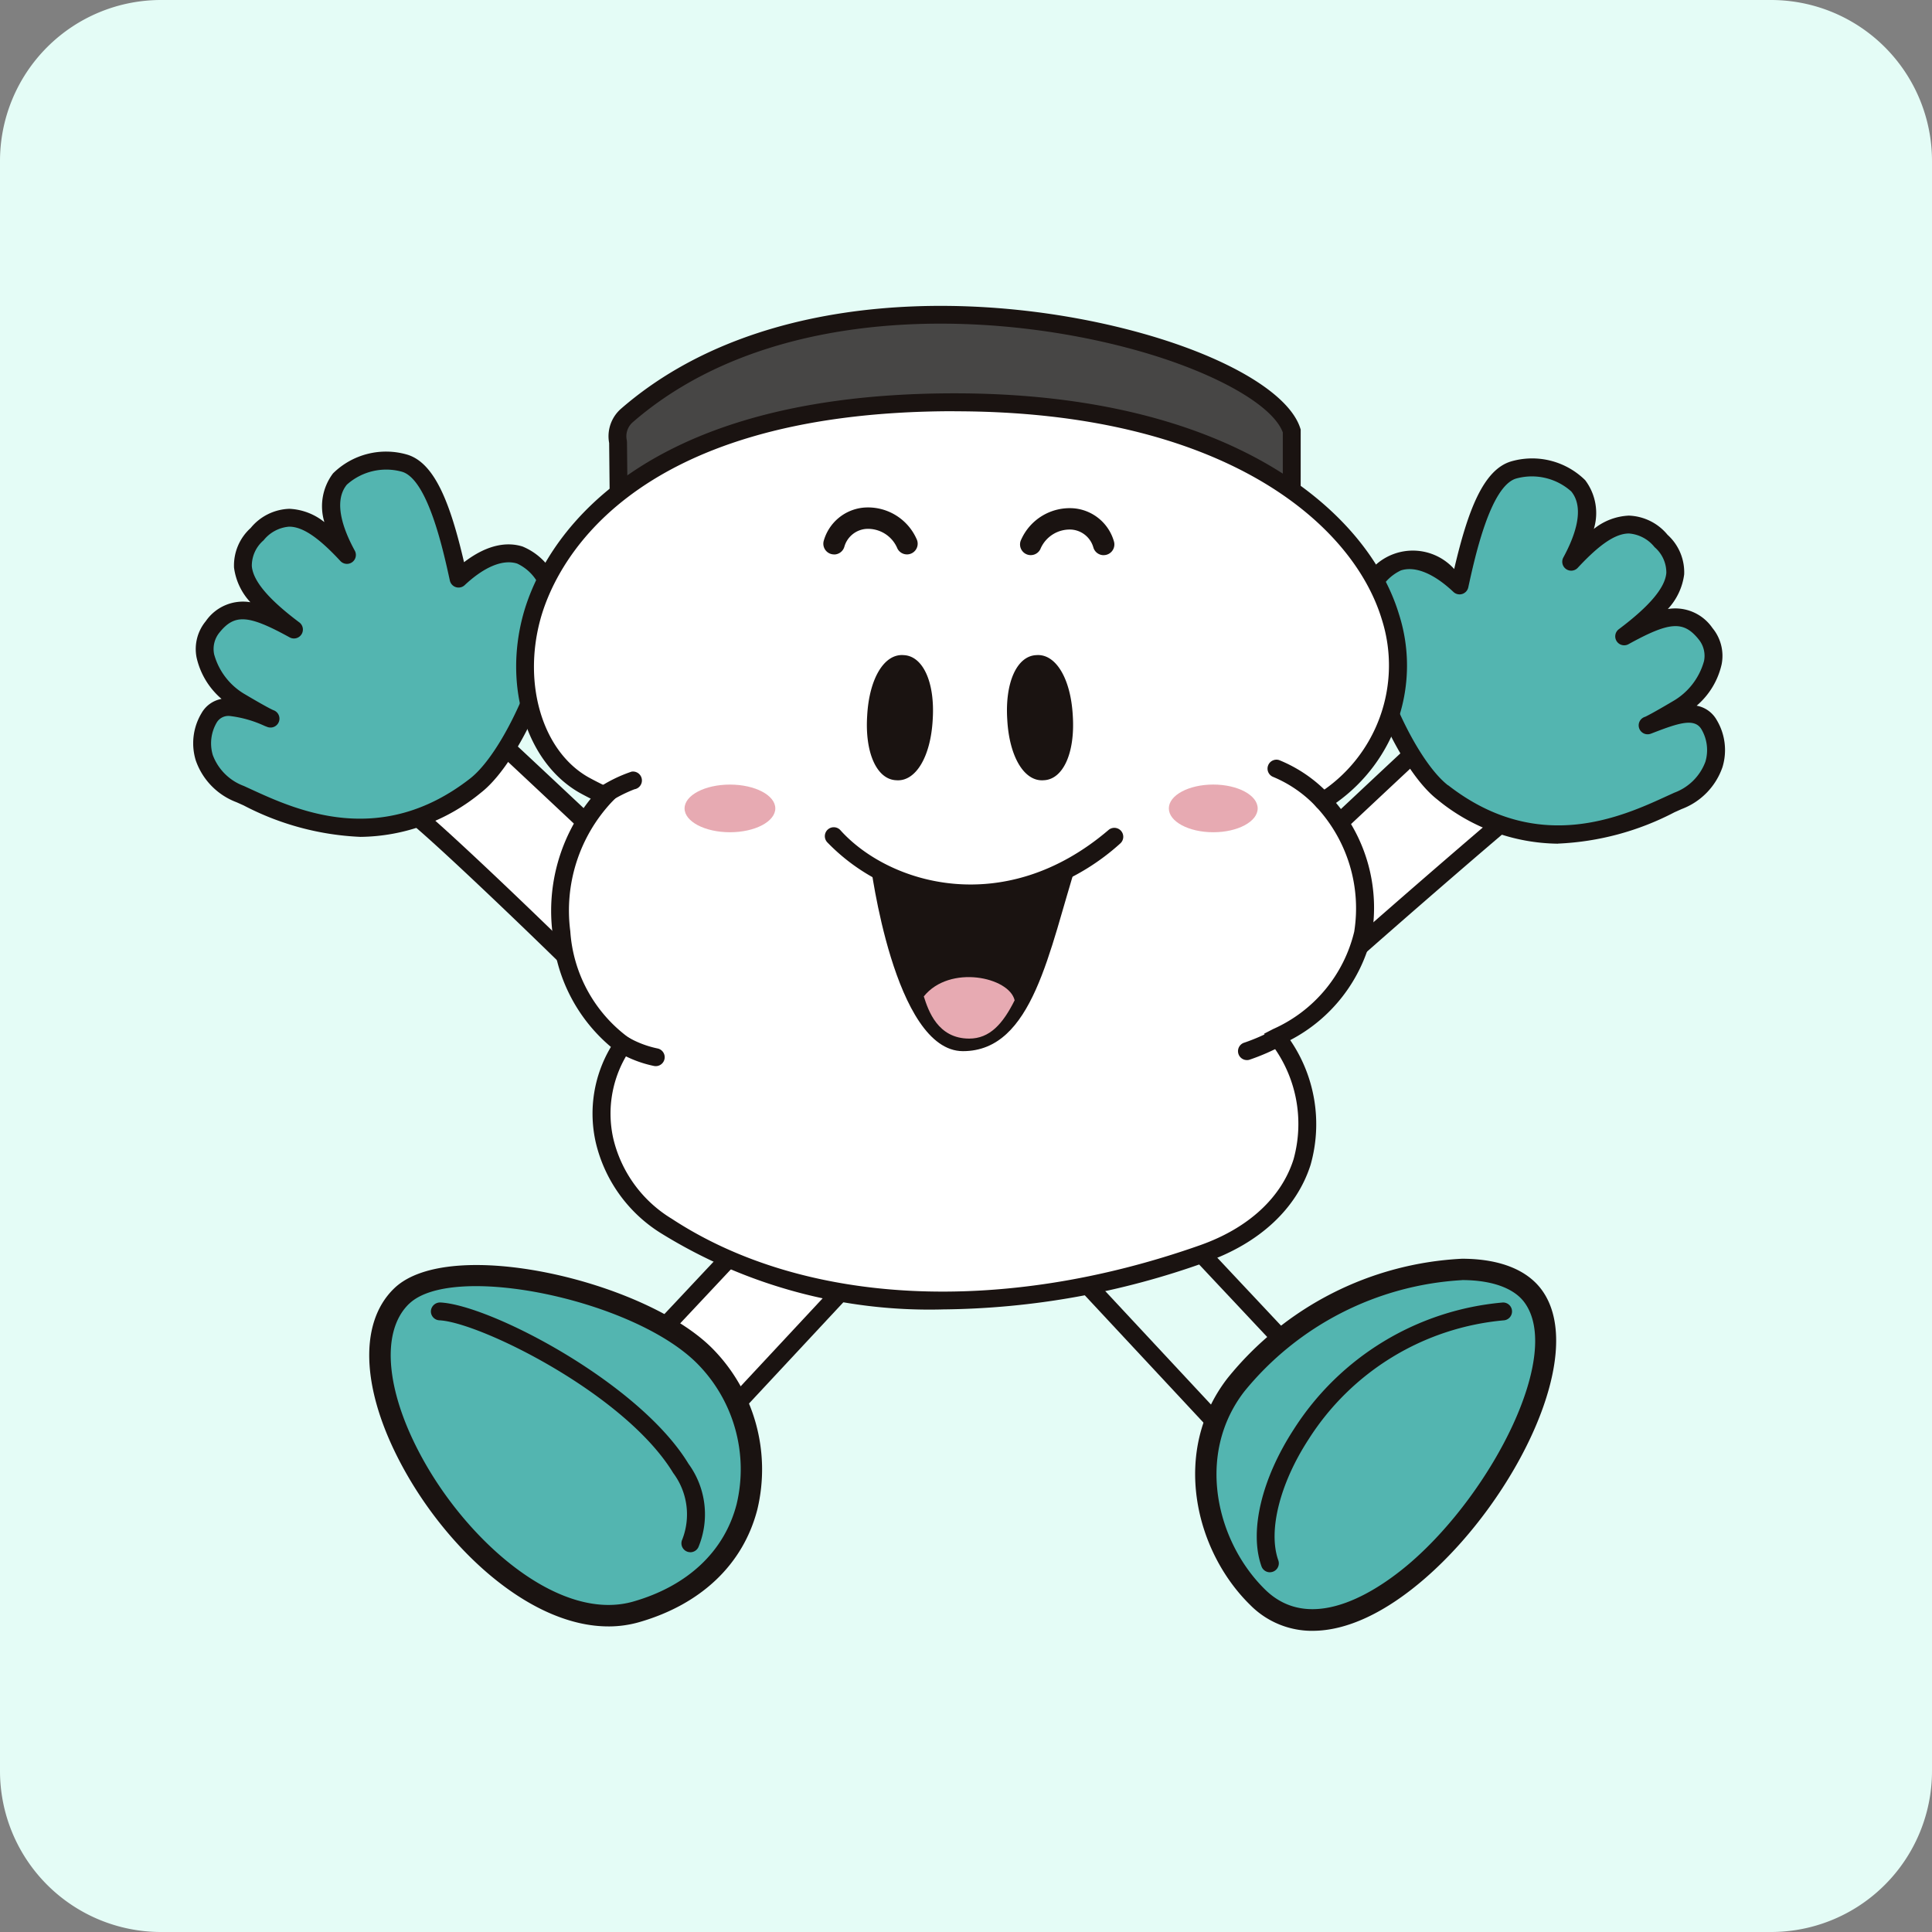 <svg xmlns="http://www.w3.org/2000/svg" width="120" height="120"><rect width="100%" height="100%" fill="#808080" stroke="none"/><defs><clipPath id="a"><path d="M0 0h95.144v82.294H0Z" fill="none"/></clipPath></defs><path d="M10 0h100a10 10 0 0 1 10 10v100a10 10 0 0 1-10 10H10a10 10 0 0 1-10-10V10A10 10 0 0 1 10 0Z" fill="#e4fcf6"/><g clip-path="url(#a)" transform="translate(12 19)"><path d="M67.232 73.913a.554.554 0 0 1-.405-.177L54.939 60.983a.554.554 0 1 1 .811-.756l11.479 12.319 3.707-4L60.481 57.41a.555.555 0 0 1 .809-.759l10.808 11.513a.555.555 0 0 1 0 .756l-4.464 4.817a.555.555 0 0 1-.406.178Z" fill="#1a1311"/><path d="M83.211 61.493c-2.653-3.566-13.275-1.159-18.445 5.522-3.112 4.021-2.074 9.845 1.351 13.2 6.951 6.8 21.459-12.852 17.094-18.718" fill="#53b5b0"/><path d="M69.525 82.294a5.39 5.39 0 0 1-3.874-1.607c-3.443-3.369-4.912-9.556-1.412-14.079a19.979 19.979 0 0 1 14.563-7.425h.107c2.247.021 3.919.683 4.835 1.912 2.9 3.9-1.554 12.978-7.179 17.892-2.51 2.193-4.928 3.306-7.039 3.306m9.28-21.781a18.825 18.825 0 0 0-13.514 6.908c-3.046 3.937-1.737 9.352 1.29 12.314s7.377-.238 9.108-1.75c5.066-4.425 9.371-12.891 6.987-16.1-.647-.87-1.99-1.359-3.78-1.376h-.091" fill="#1a1311"/><path d="M40.91 60.503 28.933 73.358l-4.464-4.817 10.809-11.513" fill="#fff"/><path d="M28.934 73.913a.555.555 0 0 1-.406-.178l-4.464-4.817a.555.555 0 0 1 0-.756l10.808-11.513a.555.555 0 0 1 .809.759L25.228 68.544l3.707 4 11.573-12.418a.554.554 0 1 1 .811.756L29.34 73.736a.554.554 0 0 1-.405.177" fill="#1a1311"/><path d="M12.957 61.493c2.958-2.827 14.6-.472 18.787 3.7 4.512 4.493 4.356 13.452-4.219 15.919S7.671 66.545 12.957 61.493" fill="#53b5b0"/><path d="M25.788 82.019c-4.667 0-9.641-4.431-12.5-9.408-2.826-4.92-3.13-9.364-.792-11.6 3.444-3.29 15.533-.456 19.717 3.71a10.679 10.679 0 0 1 2.828 10.032c-.875 3.4-3.48 5.889-7.333 7a6.908 6.908 0 0 1-1.92.267M13.416 61.974c-1.844 1.762-1.442 5.678 1.026 9.974 2.924 5.09 8.436 9.809 12.9 8.525 3.382-.973 5.659-3.122 6.412-6.05a9.327 9.327 0 0 0-2.477-8.758c-3.976-3.959-15.159-6.271-17.858-3.691" fill="#1a1311"/><path d="M30.876 77.411a.554.554 0 0 1-.5-.787 4.288 4.288 0 0 0-.561-4.132c-3-4.942-12.048-9.368-14.523-9.485a.555.555 0 0 1-.528-.58.57.57 0 0 1 .58-.528c3.087.148 12.366 4.982 15.419 10.019a5.321 5.321 0 0 1 .619 5.173.555.555 0 0 1-.5.322m35.993 1.244a.555.555 0 0 1-.522-.369c-.77-2.165 0-5.425 2.006-8.51a17.171 17.171 0 0 1 12.98-7.877.555.555 0 0 1 .084 1.106 16.061 16.061 0 0 0-12.134 7.375c-1.8 2.759-2.537 5.716-1.891 7.533a.555.555 0 0 1-.522.74" fill="#1a1311"/><path d="M26.234 33.822s-6.77-6.366-7.754-7.256c-2.584-2.344-7.284 2.876-4.464 5.26S25.339 42.484 26.337 43.6s1.717-7.169-.1-9.778" fill="#fff"/><path d="M26.523 44.257a.806.806 0 0 1-.6-.287c-1.058-1.182-9.533-9.411-12.266-11.721a2.964 2.964 0 0 1-1-2.94 5.242 5.242 0 0 1 3.259-3.709 2.856 2.856 0 0 1 2.94.555c.976.884 7.484 7 7.761 7.263l.075.087c1.706 2.444 1.409 9.707.3 10.584a.746.746 0 0 1-.466.168m-9.554-17.73a2.236 2.236 0 0 0-.707.124 4.116 4.116 0 0 0-2.521 2.867 1.852 1.852 0 0 0 .631 1.884c2.57 2.173 10.187 9.547 12.064 11.5.474-1.5.663-6.777-.628-8.713-.586-.551-6.775-6.368-7.7-7.209a1.648 1.648 0 0 0-1.136-.449" fill="#1a1311"/><path d="M17.54 29.79c2.406-1.875 5.33-8.759 4.758-11.56s-2.82-4.112-5.815-1.292c-.705-3.231-1.626-6.638-3.339-7.166s-6.647.117-3.592 5.7c-2.174-2.341-3.819-3.138-5.58-1.292-1.69 1.764-1 3.464 2.29 5.93-2.409-1.325-3.76-1.766-5.052-.176s.176 3.751 1.762 4.69a14.81 14.81 0 0 0 1.821 1.007c-1.527-.587-3.069-1.234-3.8-.059s-.844 3.5 1.916 4.748 8.459 4.274 14.627-.531" fill="#53b5b0"/><path d="M10.374 32.979a17.213 17.213 0 0 1-7.24-1.953l-.448-.2a4.264 4.264 0 0 1-2.53-2.606 3.634 3.634 0 0 1 .37-2.939 1.8 1.8 0 0 1 1.234-.871 4.751 4.751 0 0 1-1.551-2.576 2.713 2.713 0 0 1 .571-2.25 2.805 2.805 0 0 1 2.771-1.179 3.894 3.894 0 0 1-1.015-2.15 3.133 3.133 0 0 1 1.034-2.461 3.237 3.237 0 0 1 2.408-1.191 3.731 3.731 0 0 1 2.17.828 3.388 3.388 0 0 1 .537-3.029 4.686 4.686 0 0 1 4.622-1.16c1.7.524 2.665 3.026 3.515 6.678 1.6-1.227 2.84-1.227 3.634-.975a3.9 3.9 0 0 1 2.386 3.175c.6 2.925-2.324 10.054-4.961 12.108a11.961 11.961 0 0 1-7.507 2.752m-8.121-7.509a.841.841 0 0 0-.784.394 2.551 2.551 0 0 0-.253 2.031 3.265 3.265 0 0 0 1.926 1.92l.458.21c2.8 1.285 8.02 3.678 13.6-.671 2.3-1.795 5.072-8.484 4.555-11.011a2.853 2.853 0 0 0-1.635-2.34c-.884-.28-2.041.2-3.257 1.34a.555.555 0 0 1-.922-.286c-.409-1.874-1.367-6.263-2.961-6.754a3.664 3.664 0 0 0-3.437.8c-.866 1.061-.209 2.815.494 4.1a.555.555 0 0 1-.893.644c-1.365-1.472-2.344-2.13-3.174-2.136h-.01a2.254 2.254 0 0 0-1.588.848 2.079 2.079 0 0 0-.731 1.6c.076.924 1.043 2.07 2.953 3.5a.555.555 0 0 1-.6.93c-2.56-1.409-3.415-1.47-4.354-.312a1.615 1.615 0 0 0-.34 1.361 4.14 4.14 0 0 0 1.954 2.508c1.286.762 1.652.932 1.715.958l.022.009a.554.554 0 0 1-.353 1.05l-.046-.016-.157-.061a7.149 7.149 0 0 0-2.184-.618M17.54 29.79Z" fill="#1a1311"/><path d="M68.909 34.245s6.771-6.365 7.754-7.256c2.584-2.344 7.284 2.876 4.464 5.26s-12.232 10.55-13.23 11.667-.809-7.061 1.012-9.67" fill="#fff"/><path d="M67.724 44.572a.71.71 0 0 1-.435-.151c-1.076-.852-.5-8.1 1.166-10.493l.075-.087c.277-.26 6.786-6.379 7.761-7.263a2.859 2.859 0 0 1 2.94-.556 5.245 5.245 0 0 1 3.259 3.71 2.965 2.965 0 0 1-1 2.94c-2.8 2.366-12.213 10.538-13.175 11.613a.782.782 0 0 1-.586.287m1.609-9.964c-1.3 1.933-1.61 6.84-1.416 8.5 2.165-2.075 10.389-9.2 12.852-11.284a1.851 1.851 0 0 0 .631-1.884 4.115 4.115 0 0 0-2.521-2.867 1.748 1.748 0 0 0-1.844.325c-.927.841-7.119 6.66-7.7 7.209" fill="#1a1311"/><path d="M77.604 30.213c-2.406-1.875-5.33-8.759-4.758-11.56s2.82-4.112 5.815-1.292c.705-3.231 1.626-6.638 3.339-7.166s6.647.117 3.592 5.7c2.174-2.341 3.819-3.138 5.58-1.292 1.688 1.768 1 3.466-2.291 5.933 2.409-1.325 3.76-1.768 5.052-.176s-.176 3.751-1.762 4.69a14.811 14.811 0 0 1-1.821 1.007c1.527-.587 3.069-1.234 3.8-.059s.844 3.5-1.916 4.748-8.459 4.274-14.627-.531" fill="#53b5b0"/><path d="M84.77 33.403a11.964 11.964 0 0 1-7.507-2.752c-2.637-2.055-5.557-9.184-4.96-12.108a3.453 3.453 0 0 1 6.019-2.2c.85-3.652 1.814-6.153 3.515-6.678a4.689 4.689 0 0 1 4.622 1.16 3.388 3.388 0 0 1 .537 3.029 3.732 3.732 0 0 1 2.17-.828 3.257 3.257 0 0 1 2.408 1.191 3.133 3.133 0 0 1 1.033 2.461 3.889 3.889 0 0 1-1.015 2.15 2.8 2.8 0 0 1 2.771 1.179 2.715 2.715 0 0 1 .572 2.25 4.752 4.752 0 0 1-1.552 2.575 1.8 1.8 0 0 1 1.235.872 3.635 3.635 0 0 1 .37 2.939 4.264 4.264 0 0 1-2.53 2.606l-.448.2a17.215 17.215 0 0 1-7.24 1.949m-6.826-3.627c5.585 4.35 10.8 1.956 13.6.67l.455-.207a3.264 3.264 0 0 0 1.926-1.919 2.552 2.552 0 0 0-.253-2.031c-.43-.694-1.408-.378-2.97.224l-.156.06-.045.015a.554.554 0 0 1-.353-1.05l.062-.024c.084-.041.486-.238 1.675-.943a4.146 4.146 0 0 0 1.955-2.508 1.616 1.616 0 0 0-.341-1.356c-.939-1.157-1.794-1.1-4.354.312a.555.555 0 0 1-.6-.93c1.911-1.433 2.877-2.579 2.954-3.5a2.079 2.079 0 0 0-.731-1.6 2.25 2.25 0 0 0-1.588-.848h-.01c-.83.005-1.809.664-3.175 2.134a.555.555 0 0 1-.893-.644c.7-1.285 1.36-3.039.493-4.1a3.667 3.667 0 0 0-3.436-.8c-1.594.492-2.552 4.881-2.961 6.755a.554.554 0 0 1-.922.286c-1.216-1.145-2.37-1.621-3.258-1.34a2.852 2.852 0 0 0-1.633 2.339c-.517 2.527 2.25 9.216 4.555 11.012Z" fill="#1a1311"/><path d="m26.462 15.258-.07-6.8a1.715 1.715 0 0 1 .545-1.646c13.3-11.557 39.553-4.542 41.3.955v7.492Z" fill="#474645"/><path d="M68.786 15.812H25.91l-.075-7.3a2.267 2.267 0 0 1 .734-2.122C35.415-1.3 49.547-.935 58.962 1.711c5.37 1.51 9.124 3.765 9.8 5.887l.026.082ZM27.007 14.7h40.67V7.858c-.625-1.7-4.223-3.732-9.015-5.079C49.514.207 35.81-.17 27.297 7.229a1.157 1.157 0 0 0-.366 1.114l.012.109Z" fill="#1a1311"/><path d="M47.291 5.988c-28.8 0-30.223 19.613-23.056 23.75.416.232.876.464 1.364.694-4.374 4.458-3.31 12.536 1.089 15.445a7.99 7.99 0 0 0 2.746 11.3c8.076 5.292 20.229 6.292 33.291 1.685 6.768-2.387 8.15-8.472 4.612-13.457 6.252-3.228 7.092-9.566 2.847-14.648 10.238-6.9 3.961-24.773-22.893-24.773" fill="#fff"/><path d="M46.549 62.331a31.648 31.648 0 0 1-17.418-4.686 9.091 9.091 0 0 1-4.119-5.651 8.089 8.089 0 0 1 .933-5.968 10.261 10.261 0 0 1-3.626-7.068 11.1 11.1 0 0 1 2.373-8.352c-.26-.131-.5-.258-.727-.384-3.23-1.864-4.692-6.485-3.484-10.992.866-3.236 5.363-13.8 26.81-13.8 17.28 0 25.663 7.374 27.592 13.689a10.455 10.455 0 0 1-3.9 11.751 10.163 10.163 0 0 1 2.219 8.215 9.888 9.888 0 0 1-5.065 6.519 9.246 9.246 0 0 1 1.267 7.742c-.865 2.724-3.171 4.87-6.494 6.042a49.518 49.518 0 0 1-16.361 2.942m.742-55.789c-20.658 0-24.924 9.931-25.739 12.974-1.08 4.031.165 8.127 2.96 9.741.379.211.815.432 1.323.672l.706.333-.546.556a9.869 9.869 0 0 0-2.573 8.022 8.937 8.937 0 0 0 3.573 6.573l.462.3-.3.462a7.068 7.068 0 0 0-1.059 5.565 7.977 7.977 0 0 0 3.626 4.96c8.213 5.391 20.475 5.998 32.813 1.644 2.987-1.054 5.049-2.947 5.806-5.332a8.2 8.2 0 0 0-1.462-7.282l-.37-.521.568-.293a8.885 8.885 0 0 0 5.034-6.047 9.269 9.269 0 0 0-2.358-7.752l-.394-.471.51-.344a9.423 9.423 0 0 0 3.948-10.855c-1.818-5.953-9.857-12.9-26.531-12.9" fill="#1a1311"/><path d="M25.357 31.031a.554.554 0 0 1-.3-1.022 8.841 8.841 0 0 1 2.169-1.08.554.554 0 0 1 .181 1.094 8.815 8.815 0 0 0-1.755.921.547.547 0 0 1-.3.087m3.376 16.188a.58.58 0 0 1-.108-.01 7.3 7.3 0 0 1-2.23-.86.555.555 0 1 1 .587-.941 6.255 6.255 0 0 0 1.858.712.555.555 0 0 1-.107 1.1m41.458-15.905a.555.555 0 0 1-.413-.183 7.758 7.758 0 0 0-2.694-1.876.555.555 0 0 1 .369-1.046 8.789 8.789 0 0 1 3.152 2.181.555.555 0 0 1-.413.924M65.45 46.844a.554.554 0 0 1-.145-1.089 12.11 12.11 0 0 0 1.924-.856.554.554 0 1 1 .531.973 13.255 13.255 0 0 1-2.164.953.54.54 0 0 1-.146.02M41.862 25.456c-.149 2.307.6 3.958 1.805 4.006 1.207.1 2.141-1.457 2.265-3.765.149-2.307-.6-3.958-1.805-4.006-1.207-.1-2.141 1.457-2.265 3.765m12.771 0c.149 2.307-.6 3.958-1.805 4.006-1.207.1-2.141-1.457-2.265-3.765-.149-2.307.6-3.958 1.805-4.006 1.207-.1 2.141 1.457 2.265 3.765m-14.828-10.02a.665.665 0 0 1-.642-.842 2.849 2.849 0 0 1 2.5-2.067 3.3 3.3 0 0 1 3.264 1.943.665.665 0 1 1-1.187.6 1.977 1.977 0 0 0-1.943-1.219 1.528 1.528 0 0 0-1.35 1.1.665.665 0 0 1-.641.489m16.743.043a.665.665 0 0 1-.641-.489 1.528 1.528 0 0 0-1.35-1.1 1.973 1.973 0 0 0-1.943 1.221.665.665 0 1 1-1.187-.6 3.3 3.3 0 0 1 3.264-1.943 2.849 2.849 0 0 1 2.5 2.067.665.665 0 0 1-.465.818.673.673 0 0 1-.177.024m-8.248 21.566a12.239 12.239 0 0 1-8.908-3.719.555.555 0 1 1 .822-.744c3.01 3.325 10.166 5.508 16.652-.045a.555.555 0 0 1 .721.843 14.149 14.149 0 0 1-9.287 3.67" fill="#1a1311"/><path d="M54.897 34.543c-1.74 5.477-2.731 11.746-7.086 11.746-4.28 0-5.742-11.644-5.742-11.644 3.183 1.774 6.227 2.8 12.828-.1" fill="#1a1311"/><path d="M45.379 42.889c.278.867.855 2.62 2.821 2.62 1.265 0 2.083-.9 2.821-2.379-.334-1.444-4.032-2.241-5.642-.241m15.22-11.678c0 .818 1.235 1.481 2.759 1.481s2.759-.663 2.759-1.481-1.235-1.481-2.759-1.481-2.759.663-2.759 1.481m-30.079 0c0 .818 1.262 1.481 2.818 1.481s2.818-.663 2.818-1.481-1.262-1.479-2.818-1.479-2.818.663-2.818 1.481" fill="#e7aab2"/></g></svg>